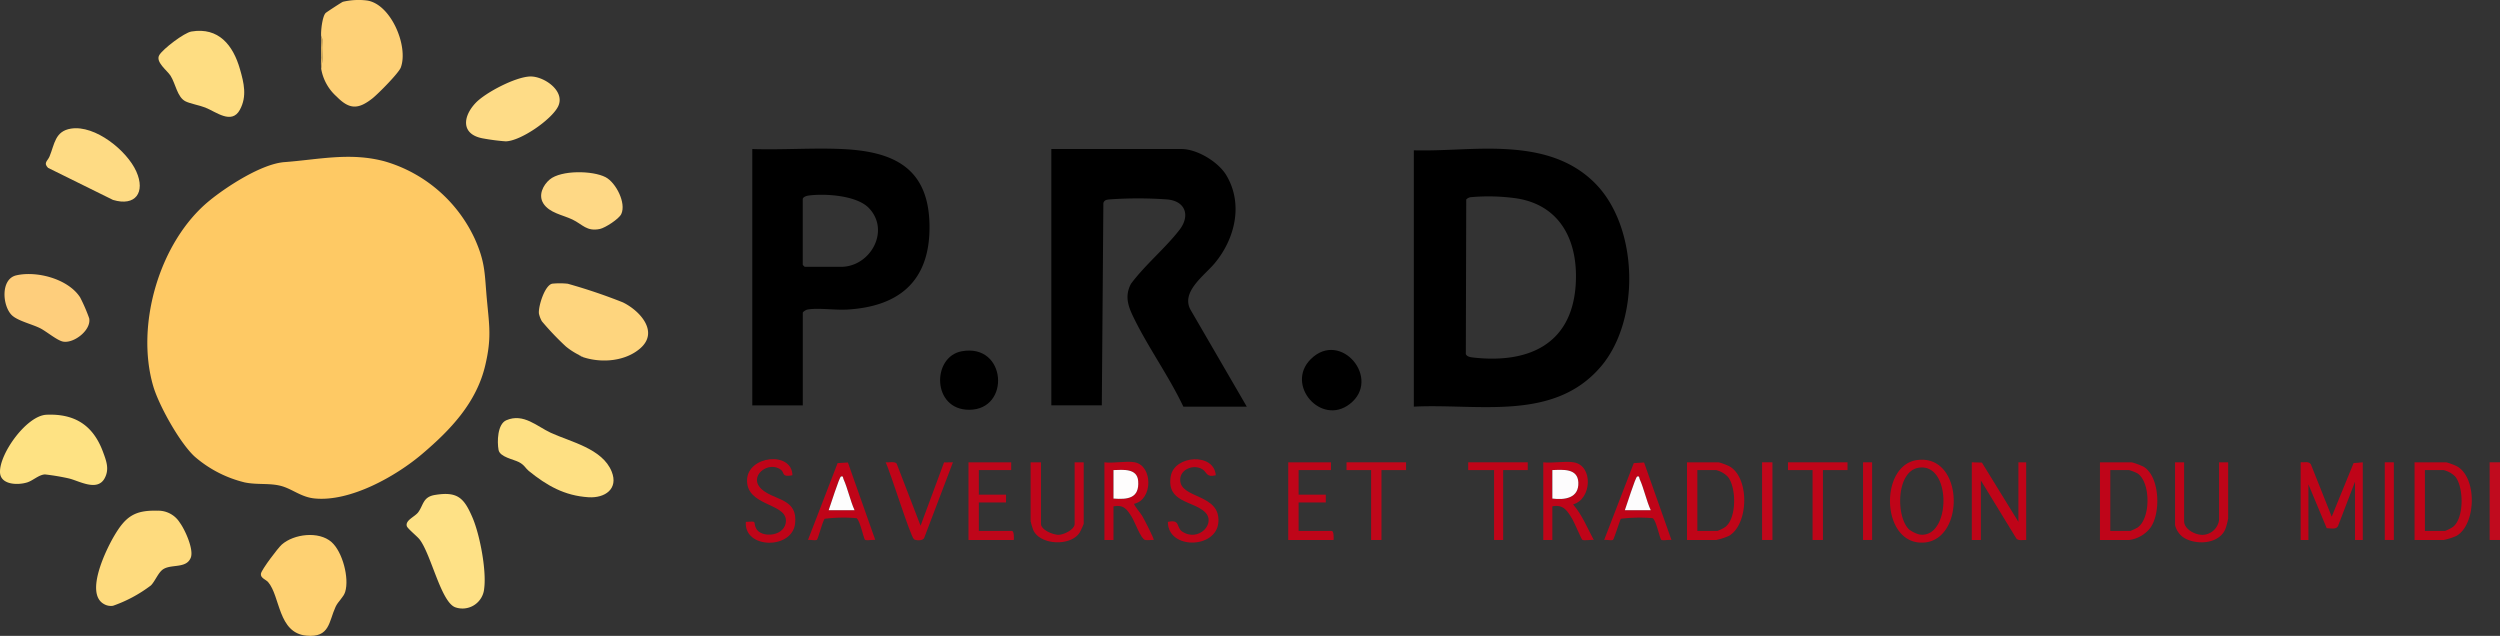 <svg id="Groupe_417" data-name="Groupe 417" xmlns="http://www.w3.org/2000/svg" xmlns:xlink="http://www.w3.org/1999/xlink" width="463.463" height="117.879" viewBox="0 0 463.463 117.879">
  <rect x="0" y="0" width="463.463" height="117.879" fill="#333333" stroke="none"/>
  <defs>
    <clipPath id="clip-path">
      <rect id="Rectangle_239" data-name="Rectangle 239" width="463.463" height="117.879" fill="none"/>
    </clipPath>
  </defs>
  <g id="Groupe_417-2" data-name="Groupe 417" clip-path="url(#clip-path)">
    <path id="Tracé_12565" data-name="Tracé 12565" d="M87.979,44.19A26.559,26.559,0,0,0,71.3,29.907c-6.425-1.714-12.2-.33-18.568.146-4.206.314-10.69,4.513-13.945,7.18C29.588,44.774,25.07,60.21,28.411,71.6c1.051,3.582,4.953,10.569,7.7,13.064a22.082,22.082,0,0,0,9.268,4.771c2.307.478,4.642.079,6.775.664,2.044.562,3.668,2.044,6.1,2.3,6.621.7,15.111-4.083,20.013-8.246,5.233-4.445,10.053-9.477,11.685-16.4,1.191-5.053.769-7.26.314-12.17-.446-4.8-.227-6.821-2.286-11.394" fill="#fec964"/>
    <path id="Tracé_12566" data-name="Tracé 12566" d="M295.59,33.859c-4.671-4.608-10.656-5.963-17.035-6.244-5.485-.242-10.972.4-16.452.251v47.52c11.92-.6,25.951,2.825,34.683-7.437,7.376-8.668,6.988-26.016-1.2-34.09M292.1,52.943c-.784,11.036-8.95,14.5-19.081,13.327-.445-.051-1.116-.165-1.276-.643l.077-28.644a1.426,1.426,0,0,1,.777-.423,37.125,37.125,0,0,1,8.557.215c8.382,1.314,11.507,8.279,10.946,16.168"/>
    <path id="Tracé_12567" data-name="Tracé 12567" d="M225.136,48.859c3.8-4.513,5.406-11,2.214-16.359-1.482-2.486-5.411-4.874-8.327-4.874H194.9v47.52h9.36l.289-37.511c.179-.524.53-.595,1.02-.66a75.3,75.3,0,0,1,10.821,0c3.4.3,4.292,3.02,2.264,5.644-2.628,3.4-6.374,6.481-8.979,9.981-1.312,2.443-.417,4.468.7,6.71,2.693,5.406,6.4,10.586,9,16.075h11.76L220.779,57.551c-2-3.348,2.438-6.415,4.357-8.692"/>
    <path id="Tracé_12568" data-name="Tracé 12568" d="M156.873,57.4c9.772-.514,15.523-5.255,15.446-15.464-.082-10.915-6.763-13.917-16.406-14.316-5.463-.226-10.985.189-16.45.01v47.52h9.36V57.986c0-.179.583-.543.846-.594,1.853-.354,5.117.114,7.2,0m-7.69-7.93a2.451,2.451,0,0,1-.36-.36V36.866c.1-.372.705-.563,1.068-.612,3.067-.413,8.908-.038,11.17,2.294,4.042,4.17.336,10.918-5.158,10.918Z"/>
    <path id="Tracé_12569" data-name="Tracé 12569" d="M59.543,12.746a8.876,8.876,0,0,0,2.874,5.166c2.336,2.372,3.953,2.422,6.6.348,1.033-.808,4.9-4.7,5.288-5.752C75.763,8.557,72.454.7,68,.088a12.664,12.664,0,0,0-4.432.244c-.208.07-3.055,1.931-3.2,2.08-.624.642-.921,3.4-.826,4.334a1.606,1.606,0,0,1,.253.824,20.233,20.233,0,0,1-.253,5.176" fill="#fed177"/>
    <path id="Tracé_12570" data-name="Tracé 12570" d="M61.449,100.48c-2.357-2.067-6.979-1.5-9.215.479-.723.642-3.713,4.607-3.858,5.368-.157.82.928,1.119,1.326,1.58,2.281,2.642,1.813,9.438,7.11,9.935,4.344.407,4.127-2.588,5.4-5.346.481-1.04,1.469-1.754,1.783-2.777.782-2.552-.487-7.433-2.547-9.239" fill="#fed172"/>
    <path id="Tracé_12571" data-name="Tracé 12571" d="M115.474,56.055A102.634,102.634,0,0,0,105.248,52.6a14.026,14.026,0,0,0-2.86-.01c-1.429.271-2.651,4.355-2.473,5.574a5.338,5.338,0,0,0,.536,1.393,51.726,51.726,0,0,0,4.449,4.671,12.628,12.628,0,0,0,2.4,1.557l.96.48c3.385,1.064,7.688.706,10.434-1.686,3.537-3.079-.089-7-3.223-8.525" fill="#fed57e"/>
    <path id="Tracé_12572" data-name="Tracé 12572" d="M29.222,94.678c-4.294-.133-5.948,1.114-8.033,4.634-1.518,2.562-5.477,10.65-1.946,12.653a2.528,2.528,0,0,0,1.716.334,25.436,25.436,0,0,0,7.033-3.784c.8-.827,1.354-2.414,2.281-3,1.542-.974,4.258-.075,5.087-2.111.616-1.512-1.06-5.205-2.018-6.5a4.712,4.712,0,0,0-4.12-2.229" fill="#fedb7e"/>
    <path id="Tracé_12573" data-name="Tracé 12573" d="M80.6,91.763c-2.2.37-2.077,1.837-3.055,3.185-.623.858-2.437,1.482-2.129,2.585.128.456,1.906,1.876,2.361,2.458,2.141,2.743,3.959,11.592,6.611,12.587a4.037,4.037,0,0,0,5.374-3.493c.443-3.373-.806-9.978-2.174-13.145-1.552-3.6-2.73-4.892-6.988-4.177" fill="#fee186"/>
    <path id="Tracé_12574" data-name="Tracé 12574" d="M19.407,88.649c.9-1.675.306-3.2-.306-4.861-1.808-4.911-5.208-7.134-10.494-6.9C4.959,77.05-.06,84.009,0,87.511c.041,2.393,3.312,2.47,5.06,1.913C6.133,89.082,7.214,88,8.339,87.951a42.162,42.162,0,0,1,4.418.741c1.916.451,5.283,2.508,6.65-.043" fill="#fee283"/>
    <path id="Tracé_12575" data-name="Tracé 12575" d="M102.1,80.228c-2.549-1.171-5.052-3.695-8.237-2.322-1.656.714-1.72,3.994-1.435,5.514.246,1.306,2.743,1.722,3.759,2.242,1.041.532,1.219,1.138,1.839,1.641,3.346,2.713,6.626,4.6,11.079,4.878,3.023.192,5.595-1.534,4.289-4.768-1.718-4.254-7.551-5.465-11.294-7.185" fill="#fee083"/>
    <path id="Tracé_12576" data-name="Tracé 12576" d="M34.412,18.8c.914.436,2.545.71,3.655,1.145,1.949.763,4.885,3.211,6.4.412,1.356-2.5.76-4.958.014-7.551C43.224,8.41,40.55,4.992,35.48,5.843c-1.344.225-5.263,3.217-5.95,4.37-.756,1.27,1.451,2.838,2.083,3.821.941,1.464,1.244,4.022,2.8,4.763" fill="#fedd82"/>
    <path id="Tracé_12577" data-name="Tracé 12577" d="M20.947,37.062c4.172,1.261,6.055-1.41,4.32-5.28s-7.63-8.649-12.107-7.939c-2.975.472-3.035,2.883-3.972,5.148C8.821,29.879,8,30.164,8.9,31.112Z" fill="#fedb84"/>
    <path id="Tracé_12578" data-name="Tracé 12578" d="M89.48,25.649a39.929,39.929,0,0,0,4.262.555c2.777-.049,8.448-4,9.691-6.408,1.485-2.875-2.551-5.662-5.118-5.617-2.674.048-8.277,2.95-10.127,4.891-2.389,2.505-2.777,5.816,1.292,6.579" fill="#fedc87"/>
    <path id="Tracé_12579" data-name="Tracé 12579" d="M7.468,60.861c1.159.591,3.163,2.29,4.255,2.474,2.032.341,5.244-2.176,4.81-4.333a31.6,31.6,0,0,0-1.669-3.857c-2.2-3.434-8.017-4.978-11.841-4.1-2.97.682-2.58,5.706-.817,7.4C3.3,59.492,5.968,60.1,7.468,60.861" fill="#fece7c"/>
    <path id="Tracé_12580" data-name="Tracé 12580" d="M100.714,37.695c1.123,1.786,3.591,2.139,5.4,3,1.9.911,2.642,2.265,5.1,1.752.964-.2,3.527-1.847,3.958-2.76.966-2.045-1-5.844-2.9-6.835-2.39-1.252-8.246-1.338-10.356.42-1.243,1.035-2.155,2.9-1.2,4.419" fill="#fed885"/>
    <path id="Tracé_12581" data-name="Tracé 12581" d="M179.663,75.968c7.749,0,6.956-12.381-1.384-10.847-5.551,1.021-5.528,10.848,1.384,10.847"/>
    <path id="Tracé_12582" data-name="Tracé 12582" d="M250.222,74.9c5.981-4.613-1.682-13.85-7.233-8.313-4.753,4.74,1.9,12.431,7.233,8.313"/>
    <path id="Tracé_12583" data-name="Tracé 12583" d="M432.266,95.785l-3.863-9.7c-.391-.626-1.245-.333-1.9-.38v14.4h1.44V89.786l3.393,8.127c.663.017,1.72.306,2.088-.366l3.159-8.241v10.8h1.44v-14.4l-1.705.148Z" fill="#bf0418"/>
    <path id="Tracé_12584" data-name="Tracé 12584" d="M374.183,96.746l-6.769-10.989-1.871-.051v14.4h1.68V89.066l6.6,10.8c.472.438,1.2.2,1.8.242v-14.4h-1.44Z" fill="#bf0418"/>
    <path id="Tracé_12585" data-name="Tracé 12585" d="M455.431,86.418a11.96,11.96,0,0,0-1.928-.712h-5.88v14.4h5.4a11.962,11.962,0,0,0,2.365-.756c3.685-2.122,3.887-10.869.043-12.932m-.725,11.291a6.967,6.967,0,0,1-1.443.717h-3.72V87.146h3.48a4.63,4.63,0,0,1,2.151,1.21c1.576,1.94,1.686,7.738-.468,9.353" fill="#bf0518"/>
    <path id="Tracé_12586" data-name="Tracé 12586" d="M320.551,86.418a11.96,11.96,0,0,0-1.928-.712h-5.88v14.4h5.4a11.962,11.962,0,0,0,2.365-.756c3.707-2.133,3.88-10.874.043-12.932m-.725,11.291a6.967,6.967,0,0,1-1.443.717h-3.72V87.146h3.48a4.53,4.53,0,0,1,2.146,1.215c1.631,1.91,1.7,7.727-.463,9.348" fill="#bf0518"/>
    <path id="Tracé_12587" data-name="Tracé 12587" d="M397.451,86.558a11.89,11.89,0,0,0-2.268-.852H389.3v14.4h5.4a5.913,5.913,0,0,0,3.959-2.281c1.925-2.649,1.785-9.343-1.211-11.267m-1.2,11.257a9.307,9.307,0,0,1-1.309.611h-3.72V87.146h3.48a8.377,8.377,0,0,1,1.553.606c2.465,1.627,2.5,8.356,0,10.063" fill="#bf0519"/>
    <path id="Tracé_12588" data-name="Tracé 12588" d="M355.4,85.29c-7.05.959-6.689,15.639,1.127,15.3,7.852-.337,7.6-16.491-1.127-15.3m.483,13.809a5.32,5.32,0,0,1-2.023-.994c-2.4-2.4-2.312-10.68,1.776-11.385,6.256-1.079,6.069,13.191.247,12.379" fill="#bf0418"/>
    <path id="Tracé_12589" data-name="Tracé 12589" d="M210.264,93.389c3.467-.747,3.492-7,.119-7.683-1.538-.309-3.989.228-5.64,0v14.4h1.68v-6.24c1.9-.348,2.5.538,3.406,1.994.544.876,1.691,4.1,2.473,4.247.474.089,1.063-.049,1.56,0,.185-.165-1.866-4.052-2.118-4.48-.282-.477-1.618-2.043-1.48-2.236m-3.841-.963v-5.28c1.788-.054,4.395-.357,4.576,2.027.245,3.21-1.925,3.462-4.576,3.253" fill="#bf0418"/>
    <path id="Tracé_12590" data-name="Tracé 12590" d="M291.743,85.706c-1.64-.271-3.921.2-5.64,0v14.4h1.68v-6.24c2.087-.4,2.788.839,3.724,2.4.355.589,1.655,3.693,1.834,3.805.337.21,1.616-.063,2.122.037-1.2-2.227-2.163-4.676-3.839-6.6,3.487-.956,3.768-7.2.119-7.8m-3.96,6.72v-5.28c1.927-.067,4.7-.364,4.816,2.284.13,2.926-2.515,3.3-4.816,3" fill="#bf0418"/>
    <path id="Tracé_12591" data-name="Tracé 12591" d="M199.223,97.106c0,1.07-2.015,2.039-3,2.038-1,0-3.24-.89-3.24-2.038v-11.4h-1.92v10.92a13.423,13.423,0,0,0,.5,1.658c1.266,2.777,6.894,3.044,8.579.463a13.4,13.4,0,0,0,.759-1.641v-11.4h-1.68Z" fill="#bf0519"/>
    <path id="Tracé_12592" data-name="Tracé 12592" d="M302.878,85.854l-5.494,14.251c.413-.079,1.372.146,1.646-.031.175-.113,1.2-3.39,1.446-3.906a28.886,28.886,0,0,1,5.875-.11c.644.22,1.356,3.842,1.625,4.015.3.19,1.431-.059,1.886.032L304.79,85.739Zm-1.655,8.732c.3-.774,1.965-6.144,2.282-6.242.459-.141.354.226.468.481.8,1.773,1.232,3.964,2.05,5.761Z" fill="#bf0418"/>
    <path id="Tracé_12593" data-name="Tracé 12593" d="M155.278,85.854l-5.494,14.251c.413-.079,1.372.146,1.646-.031.218-.141,1.047-3.378,1.448-3.9a28.223,28.223,0,0,1,5.873-.117c.644.22,1.356,3.842,1.625,4.015.3.19,1.431-.059,1.886.032L157.19,85.739Zm-1.655,8.732c.3-.774,1.965-6.144,2.282-6.242.459-.141.354.226.468.481.8,1.773,1.233,3.964,2.05,5.761Z" fill="#bf0418"/>
    <path id="Tracé_12594" data-name="Tracé 12594" d="M218.788,88.946c0-2.023,2.615-2.964,4.184-1.909.79.531.646,1.513,2.412,1.068-.285-4.208-7.675-3.749-8.342.178-.824,4.847,3.993,4.53,6.266,6.578,2.307,2.079-1.11,5.731-4.155,3.676-1.156-.78-.28-2.3-2.65-1.79.007,5.173,8.947,5.023,9.363.118.458-5.4-7.079-4.337-7.078-7.919" fill="#bf0418"/>
    <path id="Tracé_12595" data-name="Tracé 12595" d="M411.383,96.386a3.183,3.183,0,0,1-3.007,2.77c-1.375.045-3.473-1.025-3.473-2.53V85.706h-1.68v11.64a3.922,3.922,0,0,0,1.7,2.383c2.346,1.366,6.48,1.131,7.641-1.685a13.216,13.216,0,0,0,.5-1.9V85.706h-1.68Z" fill="#bf0418"/>
    <path id="Tracé_12596" data-name="Tracé 12596" d="M141.26,90.749c-2.759-2.42,1.267-5.492,3.554-3.618.668.548.039,1.373,2.09.975-.094-4.522-8.263-3.651-8.411.847-.159,4.824,7.069,4.3,7.2,7.454.123,3.066-4.65,3.5-5.565,1.476-.541-1.2.361-1.283-1.862-1.138-.364,5.041,8.539,5.148,9.126.368.58-4.722-3.787-4.311-6.128-6.364" fill="#bf0418"/>
    <path id="Tracé_12597" data-name="Tracé 12597" d="M187.583,98.426h-6.12v-5.28h5.04v-1.44h-5.04v-4.56h6v-1.44h-7.92v14.4h8.4c.041-.34.064-1.68-.36-1.68" fill="#bf061a"/>
    <path id="Tracé_12598" data-name="Tracé 12598" d="M246.863,98.426h-6.12v-5.28h5.04v-1.44h-5.04v-4.56h6v-1.44h-7.92v14.4h8.4c.041-.34.064-1.68-.36-1.68" fill="#bf0519"/>
    <path id="Tracé_12599" data-name="Tracé 12599" d="M170.66,97.465l-4.433-11.523c-.391-.469-1.478-.159-2.043-.235.841,1.651,4.621,13.89,5.274,14.282.423.254,1.688.282,1.881-.287l5.323-14-1.652.027Z" fill="#bf0418"/>
    <path id="Tracé_12600" data-name="Tracé 12600" d="M331.463,87.146h4.56v12.96h1.92V87.146h4.56v-1.44h-11.04Z" fill="#bf0519"/>
    <path id="Tracé_12601" data-name="Tracé 12601" d="M249.623,87.146h4.56v12.96h1.92V87.146h4.56v-1.44h-11.04Z" fill="#c0071a"/>
    <path id="Tracé_12602" data-name="Tracé 12602" d="M272.183,87.146h4.8v12.96h1.68V87.146h4.56v-1.44h-11.04Z" fill="#bf0418"/>
    <rect id="Rectangle_235" data-name="Rectangle 235" width="1.92" height="14.4" transform="translate(326.663 85.706)" fill="#c0071b"/>
    <rect id="Rectangle_236" data-name="Rectangle 236" width="1.92" height="14.4" transform="translate(461.543 85.706)" fill="#c00b1e"/>
    <rect id="Rectangle_237" data-name="Rectangle 237" width="1.68" height="14.4" transform="translate(345.383 85.706)" fill="#bf0418"/>
    <rect id="Rectangle_238" data-name="Rectangle 238" width="1.68" height="14.4" transform="translate(442.103 85.706)" fill="#bf0418"/>
    <path id="Tracé_12603" data-name="Tracé 12603" d="M59.543,12.746a27.479,27.479,0,0,0,0-6c-.008,1.321.007,2.646.011,3.969a11.013,11.013,0,0,0-.011,2.031" fill="#fecc69"/>
    <path id="Tracé_12604" data-name="Tracé 12604" d="M59.543,12.746A20.233,20.233,0,0,0,59.8,7.57a1.606,1.606,0,0,0-.253-.824,27.479,27.479,0,0,1,0,6" fill="#fecc69"/>
    <path id="Tracé_12605" data-name="Tracé 12605" d="M108.263,66.266l-.96-.48a2.782,2.782,0,0,0,.96.48" fill="#fee8b9"/>
    <path id="Tracé_12606" data-name="Tracé 12606" d="M211,89.173c-.181-2.384-2.788-2.081-4.576-2.027v5.28c2.651.209,4.82-.042,4.576-3.253" fill="#fefdfd"/>
    <path id="Tracé_12607" data-name="Tracé 12607" d="M292.6,89.429c-.118-2.648-2.888-2.351-4.816-2.284v5.28c2.3.3,4.946-.07,4.816-3" fill="#fdfcfd"/>
    <path id="Tracé_12608" data-name="Tracé 12608" d="M303.505,88.344c-.317.1-1.985,5.468-2.282,6.242h4.8c-.817-1.8-1.252-3.989-2.05-5.762-.115-.255-.008-.621-.468-.48" fill="#fdfcfd"/>
    <path id="Tracé_12609" data-name="Tracé 12609" d="M155.906,88.344c-.318.1-1.986,5.468-2.282,6.242h4.8c-.819-1.8-1.253-3.989-2.05-5.762-.116-.255-.009-.621-.468-.48" fill="#fdfdfd"/>
  </g>
</svg>
